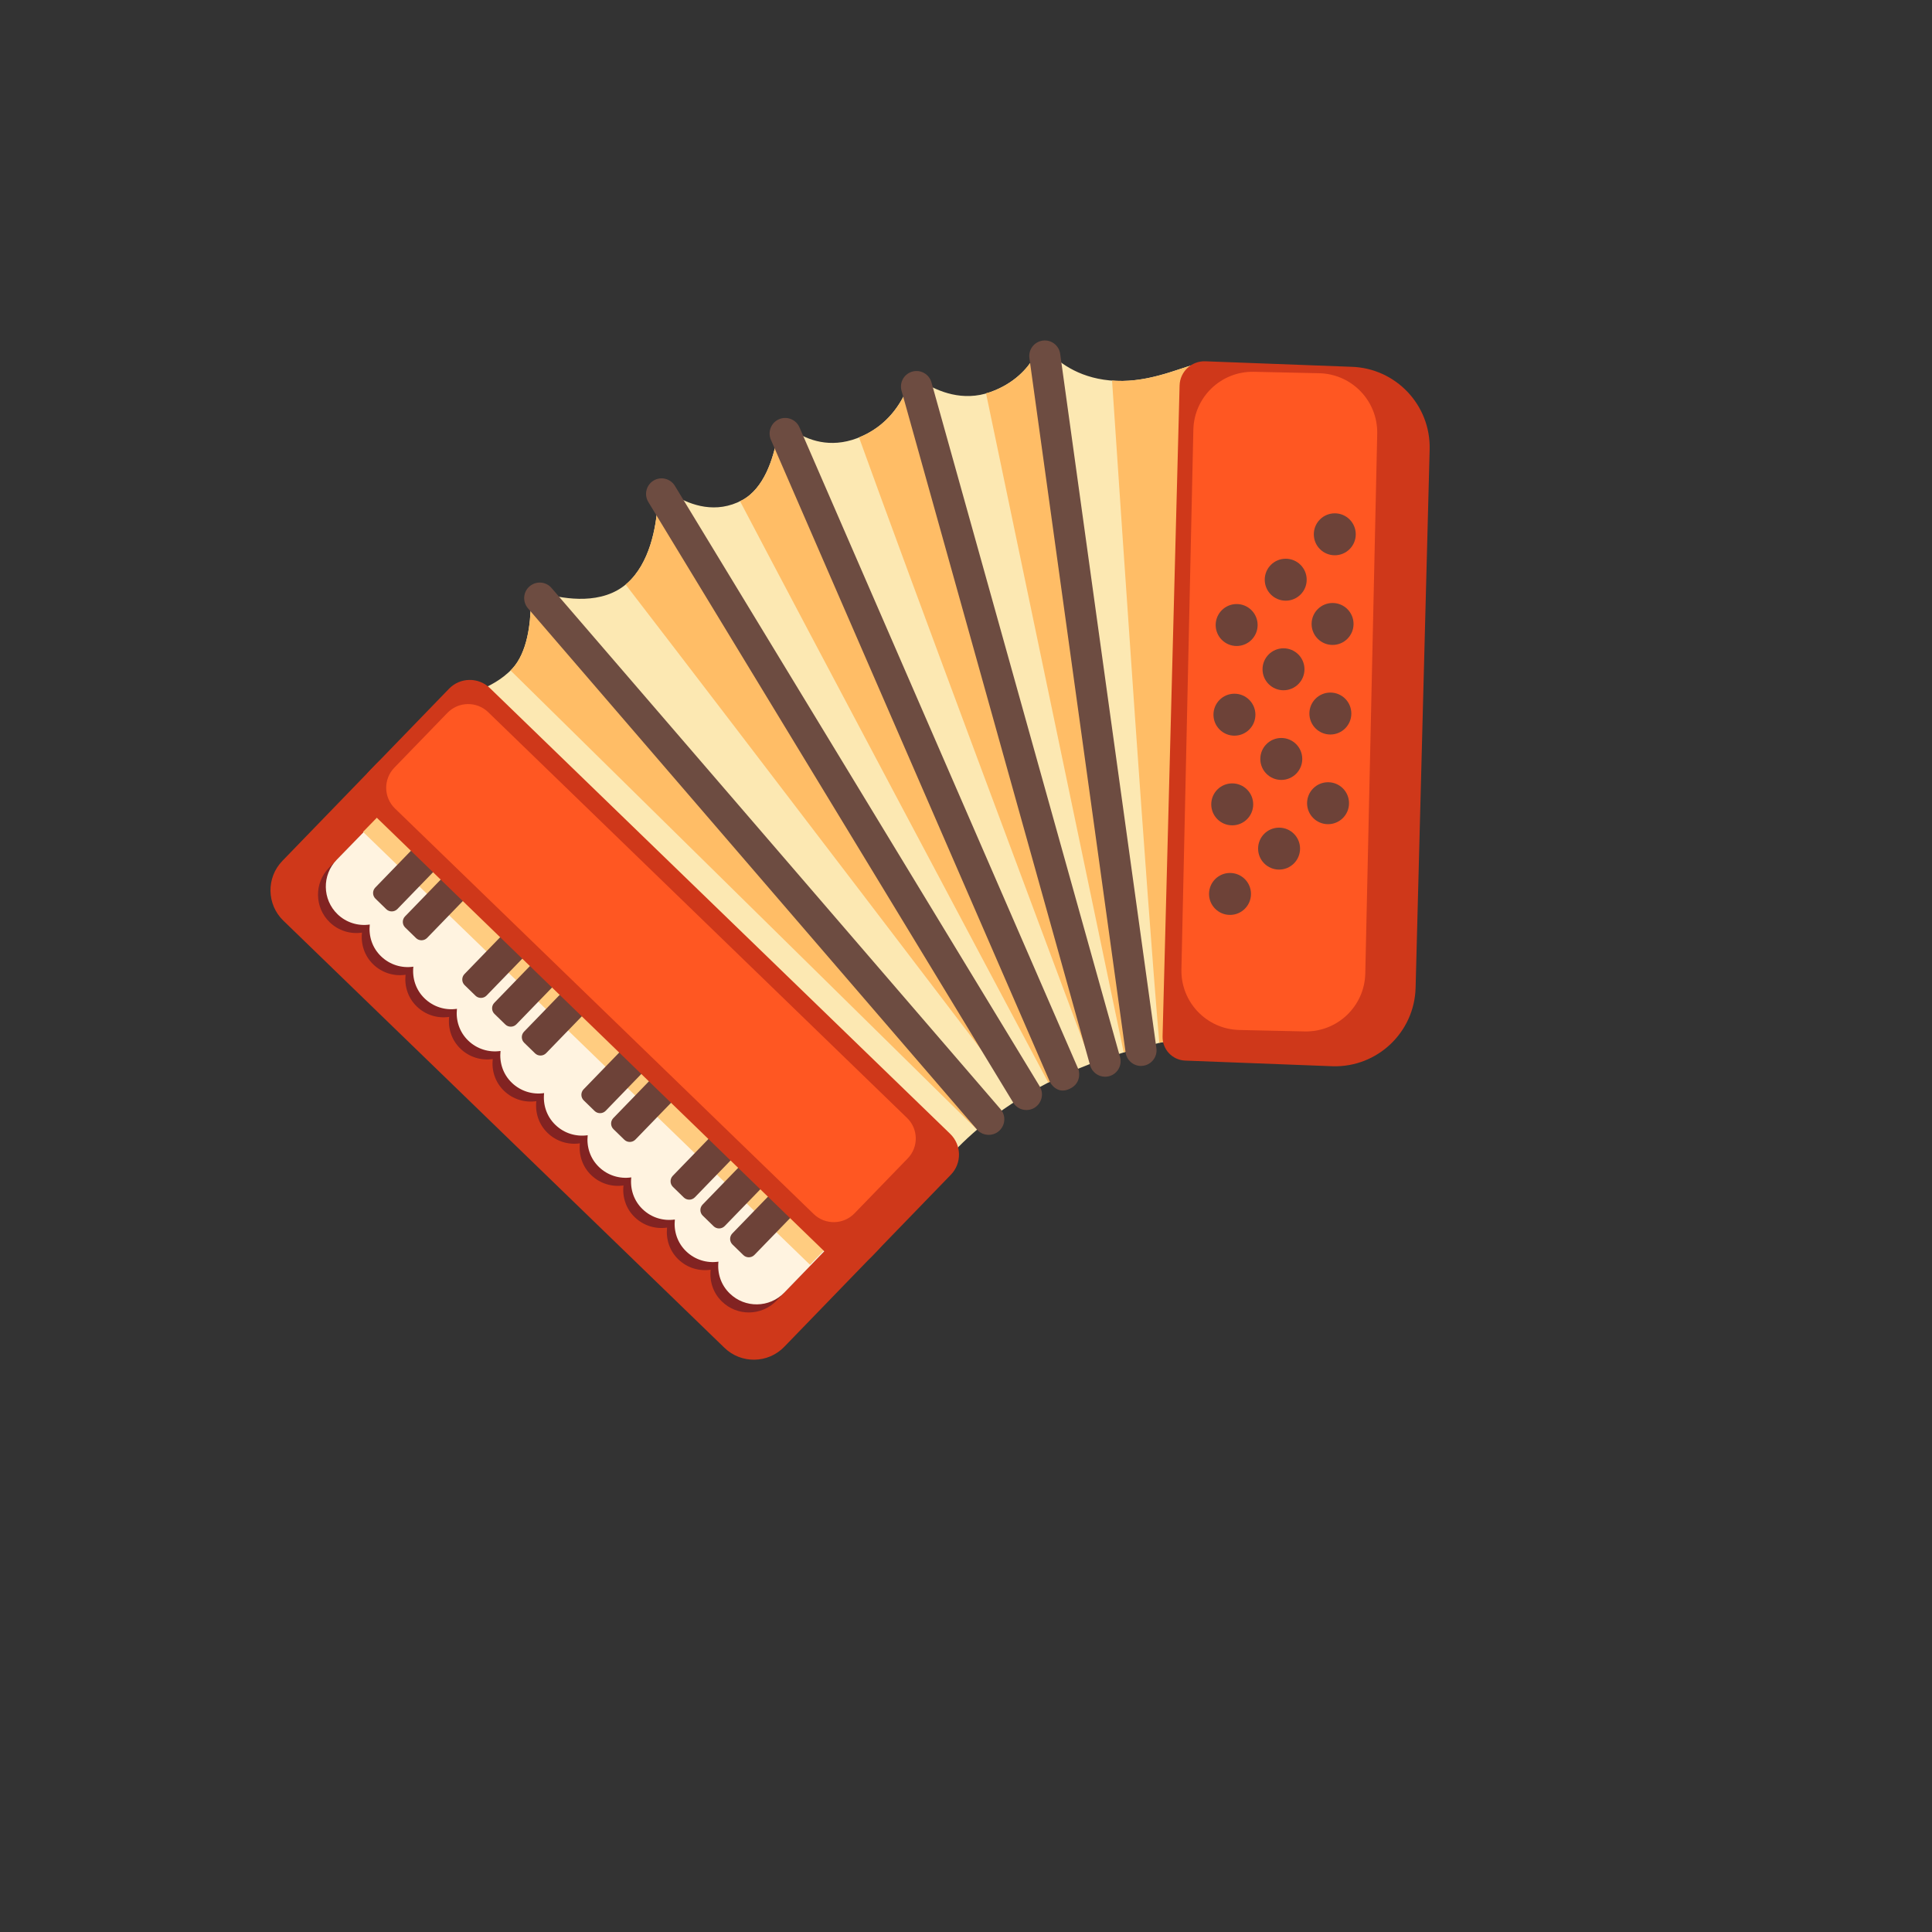 <svg xmlns="http://www.w3.org/2000/svg" version="1.1" xmlns:xlink="http://www.w3.org/1999/xlink" width="100%" height="100%" id="svgWorkerArea" viewBox="-25 -25 625 625" xmlns:idraw="https://idraw.muisca.co" style="background: white;"><rect x="-25" y="-25" width="625" height="625" fill="#333333" stroke="none"/><defs id="defsdoc"><pattern id="patternBool" x="0" y="0" width="10" height="10" patternUnits="userSpaceOnUse" patternTransform="rotate(35)"><circle cx="5" cy="5" r="4" style="stroke: none;fill: #ff000070;"></circle></pattern></defs><g id="fileImp-257454603" class="cosito"><path id="pathImp-104521515" fill="#fce8b2" class="grouped" d="M395.192 97.92C394.29 97.515 396.531 93.843 362.293 92.909 359.305 92.815 349.439 98.076 338.172 98.231 326.5 98.387 319.186 93.531 315.264 89.765 313.521 88.085 310.751 88.52 309.506 90.574 307.296 94.278 303.094 99.072 295.375 101.841 286.443 105.047 278.382 101.561 273.837 98.729 271.939 97.546 269.387 98.387 268.546 100.472 266.554 105.421 262.041 113.078 252.299 116.75 243.429 120.112 236.301 117.311 231.912 114.447 229.732 113.026 226.808 114.284 226.341 116.844 225.127 123.349 222.202 132.966 215.105 136.794 206.639 141.339 198.516 138.413 193.38 135.363 191.015 133.931 187.964 135.425 187.746 138.195 187.249 145.634 185.194 157.212 177.849 163.717 169.912 170.751 157.929 168.853 151.3 167.048 148.965 166.425 146.724 168.168 146.693 170.596 146.631 176.478 145.666 186.034 140.686 191.356 133.994 198.484 123.101 200.32 123.101 200.32 123.101 200.32 278.973 352.706 278.973 352.706 282.614 348.816 303.623 320.274 360.146 310.314 365.53 309.349 389.776 306.206 392.111 304.65 395.286 302.502 392.173 281.649 392.329 276.544 392.329 276.544 393.543 232.347 393.543 232.347 394.321 203.526 395.13 174.704 395.908 145.883 396.188 135.861 396.468 125.808 396.717 115.785 396.811 112.175 397.371 108.284 397.029 104.674 396.655 100.13 397.215 98.823 395.192 97.92 395.192 97.92 395.192 97.92 395.192 97.92"></path><path id="pathImp-437024564" fill="#ffbd66" class="grouped" d="M148.094 167.732C147.285 168.386 146.724 169.413 146.693 170.596 146.631 176.478 145.666 186.034 140.686 191.356 140.499 191.543 140.313 191.698 140.157 191.885 140.157 191.885 291.018 340.412 291.018 340.412 291.018 340.412 148.094 167.732 148.094 167.732 148.094 167.732 148.094 167.732 148.094 167.732"></path><path id="pathImp-593367562" fill="#ffbd66" class="grouped" d="M189.956 135.145C188.774 135.643 187.871 136.732 187.746 138.195 187.249 145.634 185.194 157.212 177.849 163.717 177.849 163.717 177.382 164.091 177.382 164.091 214.483 212.272 303.655 329.332 303.655 329.332 303.655 329.332 189.956 135.145 189.956 135.145 189.956 135.145 189.956 135.145 189.956 135.145"></path><path id="pathImp-678768674" fill="#ffbd66" class="grouped" d="M226.341 116.844C225.127 123.349 222.202 132.966 215.105 136.794 214.856 136.919 214.638 136.981 214.389 137.106 237.764 181.645 291.392 282.52 314.113 325.192 314.113 325.192 315.98 324.258 315.98 324.258 315.98 324.258 228.24 114.291 228.24 114.291 227.306 114.789 226.559 115.692 226.341 116.844 226.341 116.844 226.341 116.844 226.341 116.844"></path><path id="pathImp-382647795" fill="#ffbd66" class="grouped" d="M268.546 100.472C266.616 105.328 262.197 112.735 252.89 116.501 269.667 163.033 310.813 273.027 328.025 318.998 328.71 318.749 329.426 318.5 330.111 318.22 330.111 318.22 271.845 98.231 271.845 98.231 270.445 98.262 269.106 99.072 268.546 100.472 268.546 100.472 268.546 100.472 268.546 100.472"></path><path id="pathImp-488372408" fill="#ffbd66" class="grouped" d="M309.506 90.574C307.296 94.278 303.094 99.072 295.375 101.841 294.909 101.997 294.442 102.091 293.975 102.215 293.975 102.215 338.514 315.419 338.514 315.419 339.884 315.014 341.284 314.579 342.716 314.205 342.716 314.205 311.685 88.894 311.685 88.894 310.782 89.143 310.004 89.703 309.506 90.574 309.506 90.574 309.506 90.574 309.506 90.574"></path><path id="pathImp-757575853" fill="#ffbd66" class="grouped" d="M360.582 93.189C356.442 94.247 347.82 98.107 338.172 98.231 336.989 98.262 335.869 98.169 334.748 98.107 338.327 151.423 345.766 262.289 350.03 312.337 350.808 312.151 351.618 311.995 352.427 311.808 352.8 299.545 352.956 283.672 352.956 283.672 352.956 283.672 360.582 93.189 360.582 93.189 360.582 93.189 360.582 93.189 360.582 93.189"></path><path id="pathImp-790015037" fill="#6d4c41" class="grouped" d="M294.846 342.124C293.415 342.124 292.014 341.532 291.018 340.381 291.018 340.381 145.791 171.779 145.791 171.779 143.985 169.662 144.203 166.487 146.32 164.682 148.436 162.877 151.611 163.095 153.416 165.211 153.416 165.211 298.675 333.813 298.675 333.813 301.2 336.748 299.601 341.317 295.797 342.036 295.483 342.095 295.165 342.125 294.846 342.124 294.846 342.124 294.846 342.124 294.846 342.124"></path><path id="pathImp-990794296" fill="#6d4c41" class="grouped" d="M307.047 334.094C305.335 334.094 303.686 333.222 302.752 331.666 302.752 331.666 184.727 137.386 184.727 137.386 183.292 135.012 184.043 131.925 186.408 130.476 188.782 129.041 191.869 129.792 193.318 132.157 193.318 132.157 311.342 326.437 311.342 326.437 313.355 329.756 311.02 334.009 307.14 334.092 307.109 334.093 307.078 334.094 307.047 334.094 307.047 334.094 307.047 334.094 307.047 334.094"></path><path id="pathImp-692115727" fill="#6d4c41" class="grouped" d="M314.673 325.067C314.673 325.067 224.38 117.248 224.38 117.248 223.291 114.696 224.442 111.739 226.995 110.619 229.547 109.529 232.504 110.681 233.624 113.233 233.624 113.233 323.917 321.052 323.917 321.052 323.917 321.052 325.224 325.223 321.084 327.215 316.82 329.3 314.673 325.067 314.673 325.067 314.673 325.067 314.673 325.067 314.673 325.067"></path><path id="pathImp-625276198" fill="#6d4c41" class="grouped" d="M332.507 323.325C330.297 323.325 328.274 321.862 327.652 319.652 327.652 319.652 266.647 101.406 266.647 101.406 265.901 98.729 267.457 95.959 270.133 95.212 272.81 94.465 275.58 96.021 276.327 98.698 276.327 98.698 337.332 316.944 337.332 316.944 338.232 320.143 335.831 323.319 332.507 323.325 332.507 323.325 332.507 323.325 332.507 323.325"></path><path id="pathImp-653194273" fill="#6d4c41" class="grouped" d="M344.117 319.839C341.658 319.839 339.479 318.002 339.137 315.481 339.137 315.481 308.012 90.855 308.012 90.855 307.639 88.085 309.568 85.563 312.307 85.19 315.046 84.785 317.599 86.746 317.972 89.485 317.972 89.485 349.097 314.112 349.097 314.112 349.47 316.851 347.54 319.403 344.801 319.776 344.584 319.807 344.366 319.839 344.117 319.839 344.117 319.839 344.117 319.839 344.117 319.839"></path><path id="pathImp-742587175" fill="#cf381a" class="grouped" d="M351.089 310.283C350.995 314.423 354.17 317.878 358.31 318.096 358.31 318.096 406.179 319.932 406.179 319.932 420.586 320.315 432.573 308.942 432.946 294.534 432.946 294.534 437.49 120.423 437.49 120.423 437.874 106.016 426.5 94.029 412.093 93.656 412.093 93.656 365.064 91.882 365.064 91.882 360.548 91.644 356.723 95.173 356.598 99.694 356.598 99.694 351.089 310.283 351.089 310.283 351.089 310.283 351.089 310.283 351.089 310.283"></path><path id="pathImp-5037915" fill="#cf381a" class="grouped" d="M259.053 379.349C259.053 379.349 228.707 410.691 228.707 410.691 223.449 416.13 214.776 416.269 209.347 411.003 209.347 411.003 66.672 272.84 66.672 272.84 61.233 267.583 61.094 258.91 66.361 253.481 66.361 253.481 96.707 222.138 96.707 222.138 101.964 216.7 110.637 216.56 116.067 221.827 116.067 221.827 258.711 359.989 258.711 359.989 264.158 365.249 264.313 373.902 259.053 379.349 259.053 379.349 259.053 379.349 259.053 379.349"></path><path id="pathImp-269516466" fill="#822322" class="grouped" d="M81.394 255.753C76.6 260.692 76.725 268.585 81.674 273.369 84.444 276.038 88.296 277.269 92.101 276.7 91.696 280.404 92.879 284.232 95.773 287.002 98.543 289.671 102.396 290.901 106.2 290.332 105.795 294.036 106.978 297.865 109.873 300.635 112.643 303.303 116.495 304.534 120.299 303.965 119.895 307.669 121.078 311.497 123.972 314.267 126.742 316.936 130.595 318.166 134.399 317.598 133.994 321.301 135.177 325.13 138.072 327.9 140.966 330.67 144.795 331.759 148.498 331.23 148.094 334.934 149.276 338.762 152.171 341.532 154.941 344.201 158.794 345.432 162.598 344.863 162.193 348.567 163.376 352.395 166.271 355.165 169.165 357.935 172.994 359.024 176.697 358.495 176.293 362.199 177.475 366.027 180.37 368.798 183.265 371.568 187.093 372.657 190.797 372.128 190.392 375.832 191.575 379.66 194.47 382.43 197.364 385.2 201.192 386.29 204.896 385.76 204.492 389.464 205.674 393.293 208.569 396.063 213.508 400.857 221.401 400.731 226.185 395.783 226.185 395.783 256.688 364.284 256.688 364.284 256.688 364.284 112.083 224.224 112.083 224.224 112.083 224.224 81.394 255.753 81.394 255.753 81.394 255.753 81.394 255.753 81.394 255.753"></path><path id="pathImp-987686481" fill="#fff3e0" class="grouped" d="M83.915 253.138C79.121 258.078 79.246 265.971 84.195 270.755 86.965 273.424 90.818 274.654 94.622 274.085 94.217 277.789 95.4 281.618 98.294 284.387 101.064 287.056 104.917 288.287 108.721 287.718 108.317 291.422 109.499 295.25 112.394 298.02 115.164 300.689 119.016 301.92 122.821 301.351 122.416 305.054 123.599 308.883 126.493 311.653 129.263 314.321 133.116 315.552 136.92 314.983 136.515 318.687 137.698 322.515 140.593 325.285 143.363 327.954 147.215 329.185 151.019 328.616 150.615 332.32 151.798 336.148 154.692 338.918 157.587 341.688 161.415 342.777 165.119 342.248 164.714 345.952 165.897 349.78 168.792 352.55 171.562 355.219 175.414 356.45 179.218 355.881 178.814 359.585 179.996 363.413 182.891 366.183 185.786 368.953 189.614 370.043 193.318 369.513 192.913 373.217 194.096 377.046 196.991 379.816 199.761 382.484 203.613 383.715 207.417 383.146 207.013 386.85 208.195 390.678 211.09 393.448 216.03 398.242 223.922 398.117 228.707 393.168 228.707 393.168 259.209 361.67 259.209 361.67 259.209 361.67 114.604 221.609 114.604 221.609 114.604 221.609 83.915 253.138 83.915 253.138 83.915 253.138 83.915 253.138 83.915 253.138"></path><path id="pathImp-224656880" fill="#ffcc80" class="grouped" d="M92.443 244.112C92.443 244.112 237.017 384.142 237.017 384.142 237.017 384.142 258.991 361.67 258.991 361.67 258.991 361.67 114.386 221.609 114.386 221.609 114.386 221.609 92.443 244.112 92.443 244.112"></path><path id="pathImp-812448744" fill="#6d4238" class="grouped" d="M125.684 246.229C125.684 246.229 103.554 269.074 103.554 269.074 102.59 270.07 100.971 270.101 99.975 269.137 99.975 269.137 96.458 265.713 96.458 265.713 95.46 264.738 95.433 263.142 96.396 262.133 96.396 262.134 118.525 239.288 118.525 239.288 119.49 238.292 121.109 238.261 122.105 239.226 122.105 239.226 125.622 242.649 125.622 242.649 126.618 243.614 126.649 245.233 125.684 246.229 125.684 246.229 125.684 246.229 125.684 246.229"></path><path id="pathImp-248216337" fill="#6d4238" class="grouped" d="M135.302 255.566C135.302 255.566 113.172 278.412 113.172 278.412 112.207 279.408 110.589 279.439 109.593 278.474 109.593 278.474 106.076 275.05 106.076 275.05 105.078 274.076 105.05 272.48 106.013 271.471 106.013 271.471 128.143 248.625 128.143 248.625 129.108 247.629 130.726 247.598 131.722 248.563 131.722 248.563 135.239 251.987 135.239 251.987 136.235 252.952 136.266 254.539 135.302 255.566 135.302 255.566 135.302 255.566 135.302 255.566"></path><path id="pathImp-53101539" fill="#6d4238" class="grouped" d="M154.537 274.21C154.537 274.21 132.407 297.055 132.407 297.055 131.442 298.051 129.824 298.082 128.828 297.118 128.828 297.118 125.311 293.694 125.311 293.694 124.313 292.719 124.285 291.123 125.248 290.115 125.248 290.115 147.378 267.269 147.378 267.269 148.343 266.273 149.961 266.242 150.957 267.207 150.957 267.207 154.474 270.63 154.474 270.63 155.503 271.591 155.532 273.214 154.537 274.21 154.537 274.21 154.537 274.21 154.537 274.21"></path><path id="pathImp-585477191" fill="#6d4238" class="grouped" d="M164.185 283.516C164.185 283.516 142.056 306.362 142.056 306.361 141.091 307.358 139.472 307.389 138.476 306.424 138.476 306.424 134.959 303 134.959 303 133.962 302.026 133.934 300.43 134.897 299.421 134.897 299.421 157.026 276.575 157.026 276.575 157.991 275.579 159.61 275.548 160.606 276.513 160.606 276.513 164.123 279.937 164.123 279.937 165.119 280.933 165.15 282.52 164.185 283.516 164.185 283.516 164.185 283.516 164.185 283.516"></path><path id="pathImp-53926776" fill="#6d4238" class="grouped" d="M173.803 292.853C173.803 292.853 151.673 315.699 151.673 315.699 150.708 316.695 149.09 316.726 148.094 315.761 148.094 315.761 144.577 312.337 144.577 312.337 143.579 311.363 143.552 309.767 144.514 308.758 144.514 308.758 166.644 285.913 166.644 285.913 167.609 284.917 169.227 284.886 170.223 285.85 170.223 285.85 173.74 289.274 173.74 289.274 174.737 290.239 174.768 291.858 173.803 292.853 173.803 292.853 173.803 292.853 173.803 292.853"></path><path id="pathImp-402432441" fill="#6d4238" class="grouped" d="M193.038 311.497C193.038 311.497 170.939 334.343 170.939 334.343 169.974 335.339 168.356 335.37 167.36 334.405 167.36 334.405 163.843 330.981 163.843 330.981 162.845 330.007 162.818 328.411 163.781 327.402 163.781 327.402 185.91 304.556 185.91 304.556 186.875 303.56 188.494 303.529 189.489 304.494 189.489 304.494 193.007 307.918 193.007 307.918 194.003 308.883 194.034 310.501 193.038 311.497 193.038 311.497 193.038 311.497 193.038 311.497"></path><path id="pathImp-396385915" fill="#6d4238" class="grouped" d="M202.686 320.803C202.686 320.803 180.557 343.649 180.557 343.649 179.592 344.645 177.973 344.676 176.977 343.711 176.977 343.711 173.46 340.287 173.46 340.287 172.463 339.313 172.435 337.717 173.398 336.708 173.398 336.708 195.528 313.863 195.528 313.863 196.493 312.867 198.111 312.836 199.107 313.8 199.107 313.8 202.624 317.224 202.624 317.224 203.62 318.22 203.651 319.807 202.686 320.803 202.686 320.803 202.686 320.803 202.686 320.803"></path><path id="pathImp-458078559" fill="#6d4238" class="grouped" d="M221.921 339.478C221.921 339.478 199.792 362.324 199.792 362.324 198.827 363.32 197.208 363.351 196.212 362.386 196.212 362.386 192.695 358.962 192.695 358.962 191.698 357.988 191.67 356.392 192.633 355.383 192.633 355.383 214.763 332.537 214.763 332.537 215.728 331.541 217.346 331.51 218.342 332.475 218.342 332.475 221.859 335.899 221.859 335.899 222.888 336.86 222.916 338.482 221.921 339.478 221.921 339.478 221.921 339.478 221.921 339.478"></path><path id="pathImp-822036595" fill="#6d4238" class="grouped" d="M231.57 348.784C231.57 348.784 209.44 371.63 209.44 371.63 208.476 372.626 206.857 372.657 205.861 371.692 205.861 371.692 202.344 368.269 202.344 368.268 201.346 367.294 201.318 365.698 202.282 364.689 202.282 364.689 224.411 341.844 224.411 341.844 225.376 340.848 226.995 340.817 227.991 341.781 227.991 341.781 231.508 345.205 231.508 345.205 232.504 346.17 232.535 347.788 231.57 348.784 231.57 348.784 231.57 348.784 231.57 348.784"></path><path id="pathImp-236234260" fill="#6d4238" class="grouped" d="M241.188 358.122C241.188 358.122 219.058 380.967 219.058 380.967 218.093 381.963 216.475 381.995 215.479 381.029 215.479 381.03 211.962 377.606 211.962 377.606 210.964 376.631 210.936 375.035 211.899 374.026 211.899 374.026 234.029 351.181 234.029 351.181 234.994 350.185 236.612 350.154 237.608 351.119 237.608 351.119 241.125 354.543 241.125 354.543 242.121 355.507 242.152 357.095 241.188 358.122 241.188 358.122 241.188 358.122 241.188 358.122"></path><path id="pathImp-832493332" fill="#cf381a" class="grouped" d="M282.583 355.041C282.583 355.041 256.906 381.559 256.906 381.559 253.32 385.261 247.414 385.358 243.709 381.776 243.709 381.777 94.808 237.514 94.808 237.514 91.106 233.929 91.009 228.022 94.591 224.317 94.591 224.317 120.268 197.799 120.268 197.799 123.854 194.097 129.76 193.999 133.465 197.581 133.465 197.581 282.397 341.812 282.397 341.812 286.105 345.412 286.189 351.338 282.583 355.041 282.583 355.041 282.583 355.041 282.583 355.041"></path><path id="pathImp-326688018" fill="#ff5722" class="grouped" d="M268.608 349.78C268.608 349.78 251.428 367.522 251.428 367.522 247.842 371.224 241.936 371.321 238.231 367.739 238.231 367.739 102.776 236.549 102.776 236.549 99.074 232.964 98.977 227.058 102.558 223.352 102.558 223.352 119.739 205.611 119.739 205.611 123.325 201.909 129.231 201.812 132.936 205.393 132.936 205.393 268.359 336.584 268.359 336.584 272.117 340.14 272.229 346.085 268.608 349.78 268.608 349.78 268.608 349.78 268.608 349.78"></path><path id="pathImp-248044815" fill="#ff5722" class="grouped" d="M397.091 308.665C397.091 308.665 375.926 308.198 375.926 308.198 365.35 307.956 356.966 299.197 357.189 288.62 357.189 288.62 361.048 114.011 361.048 114.011 361.298 103.429 370.043 95.056 380.626 95.274 380.626 95.274 401.791 95.741 401.791 95.741 412.373 95.99 420.745 104.736 420.528 115.319 420.528 115.319 416.668 289.928 416.668 289.928 416.427 300.504 407.667 308.887 397.091 308.665 397.091 308.665 397.091 308.665 397.091 308.665"></path><path id="circleImp-582533475" fill="#6d4238" class="grouped" d="M368.269 177.194C368.269 173.446 371.306 170.409 375.055 170.409 378.803 170.409 381.84 173.446 381.84 177.194 381.84 180.943 378.803 183.98 375.055 183.979 371.306 183.98 368.269 180.943 368.269 177.194 368.269 177.194 368.269 177.194 368.269 177.194"></path><path id="circleImp-966839476" fill="#6d4238" class="grouped" d="M367.553 206.202C367.553 202.454 370.59 199.417 374.339 199.417 378.087 199.417 381.124 202.454 381.124 206.202 381.124 209.951 378.087 212.988 374.339 212.988 370.59 212.988 367.553 209.951 367.553 206.202 367.553 206.202 367.553 206.202 367.553 206.202"></path><path id="circleImp-111857949" fill="#6d4238" class="grouped" d="M366.838 235.211C366.838 231.462 369.874 228.425 373.623 228.425 377.372 228.425 380.408 231.462 380.408 235.211 380.408 238.959 377.372 241.996 373.623 241.996 369.874 241.996 366.838 238.959 366.838 235.211 366.838 235.211 366.838 235.211 366.838 235.211"></path><path id="circleImp-415163338" fill="#6d4238" class="grouped" d="M366.122 264.188C366.122 260.439 369.158 257.402 372.907 257.402 376.656 257.402 379.692 260.439 379.692 264.188 379.692 267.936 376.656 270.973 372.907 270.973 369.158 270.973 366.122 267.936 366.122 264.188 366.122 264.188 366.122 264.188 366.122 264.188"></path><path id="circleImp-285920053" fill="#6d4238" class="grouped" d="M400.017 147.844C400.017 144.095 403.053 141.059 406.802 141.059 410.55 141.059 413.587 144.095 413.587 147.844 413.587 151.592 410.55 154.629 406.802 154.629 403.053 154.629 400.017 151.592 400.017 147.844 400.017 147.844 400.017 147.844 400.017 147.844"></path><path id="circleImp-960792879" fill="#6d4238" class="grouped" d="M399.301 176.852C399.301 173.103 402.337 170.067 406.086 170.067 409.834 170.067 412.871 173.103 412.871 176.852 412.871 180.601 409.834 183.637 406.086 183.637 402.337 183.637 399.301 180.601 399.301 176.852 399.301 176.852 399.301 176.852 399.301 176.852"></path><path id="circleImp-374629126" fill="#6d4238" class="grouped" d="M398.585 205.829C398.585 202.08 401.621 199.044 405.37 199.044 409.119 199.044 412.155 202.08 412.155 205.829 412.155 209.578 409.119 212.614 405.37 212.614 401.621 212.614 398.585 209.578 398.585 205.829 398.585 205.829 398.585 205.829 398.585 205.829"></path><path id="circleImp-81212132" fill="#6d4238" class="grouped" d="M397.838 234.837C397.838 231.089 400.874 228.052 404.623 228.052 408.372 228.052 411.408 231.089 411.408 234.837 411.408 238.586 408.372 241.622 404.623 241.622 400.874 241.622 397.838 238.586 397.838 234.837 397.838 234.837 397.838 234.837 397.838 234.837"></path><path id="circleImp-929188806" fill="#6d4238" class="grouped" d="M384.143 162.535C384.143 158.786 387.18 155.749 390.928 155.749 394.677 155.749 397.713 158.786 397.713 162.535 397.713 166.283 394.677 169.32 390.928 169.32 387.18 169.32 384.143 166.283 384.143 162.535 384.143 162.535 384.143 162.535 384.143 162.535"></path><path id="circleImp-657948651" fill="#6d4238" class="grouped" d="M383.427 191.512C383.427 187.763 386.464 184.726 390.212 184.726 393.961 184.726 396.997 187.763 396.997 191.512 396.997 195.26 393.961 198.297 390.212 198.297 386.464 198.297 383.427 195.26 383.427 191.512 383.427 191.512 383.427 191.512 383.427 191.512"></path><path id="circleImp-378940003" fill="#6d4238" class="grouped" d="M382.711 220.52C382.711 216.771 385.748 213.735 389.496 213.735 393.245 213.735 396.281 216.771 396.281 220.52 396.281 224.268 393.245 227.305 389.496 227.305 385.748 227.305 382.711 224.268 382.711 220.52 382.711 220.52 382.711 220.52 382.711 220.52"></path><path id="circleImp-620131414" fill="#6d4238" class="grouped" d="M381.995 249.528C381.995 245.779 385.032 242.743 388.781 242.743 392.529 242.743 395.566 245.779 395.566 249.528 395.566 253.277 392.529 256.313 388.781 256.313 385.032 256.313 381.995 253.277 381.995 249.528 381.995 249.528 381.995 249.528 381.995 249.528"></path></g></svg>